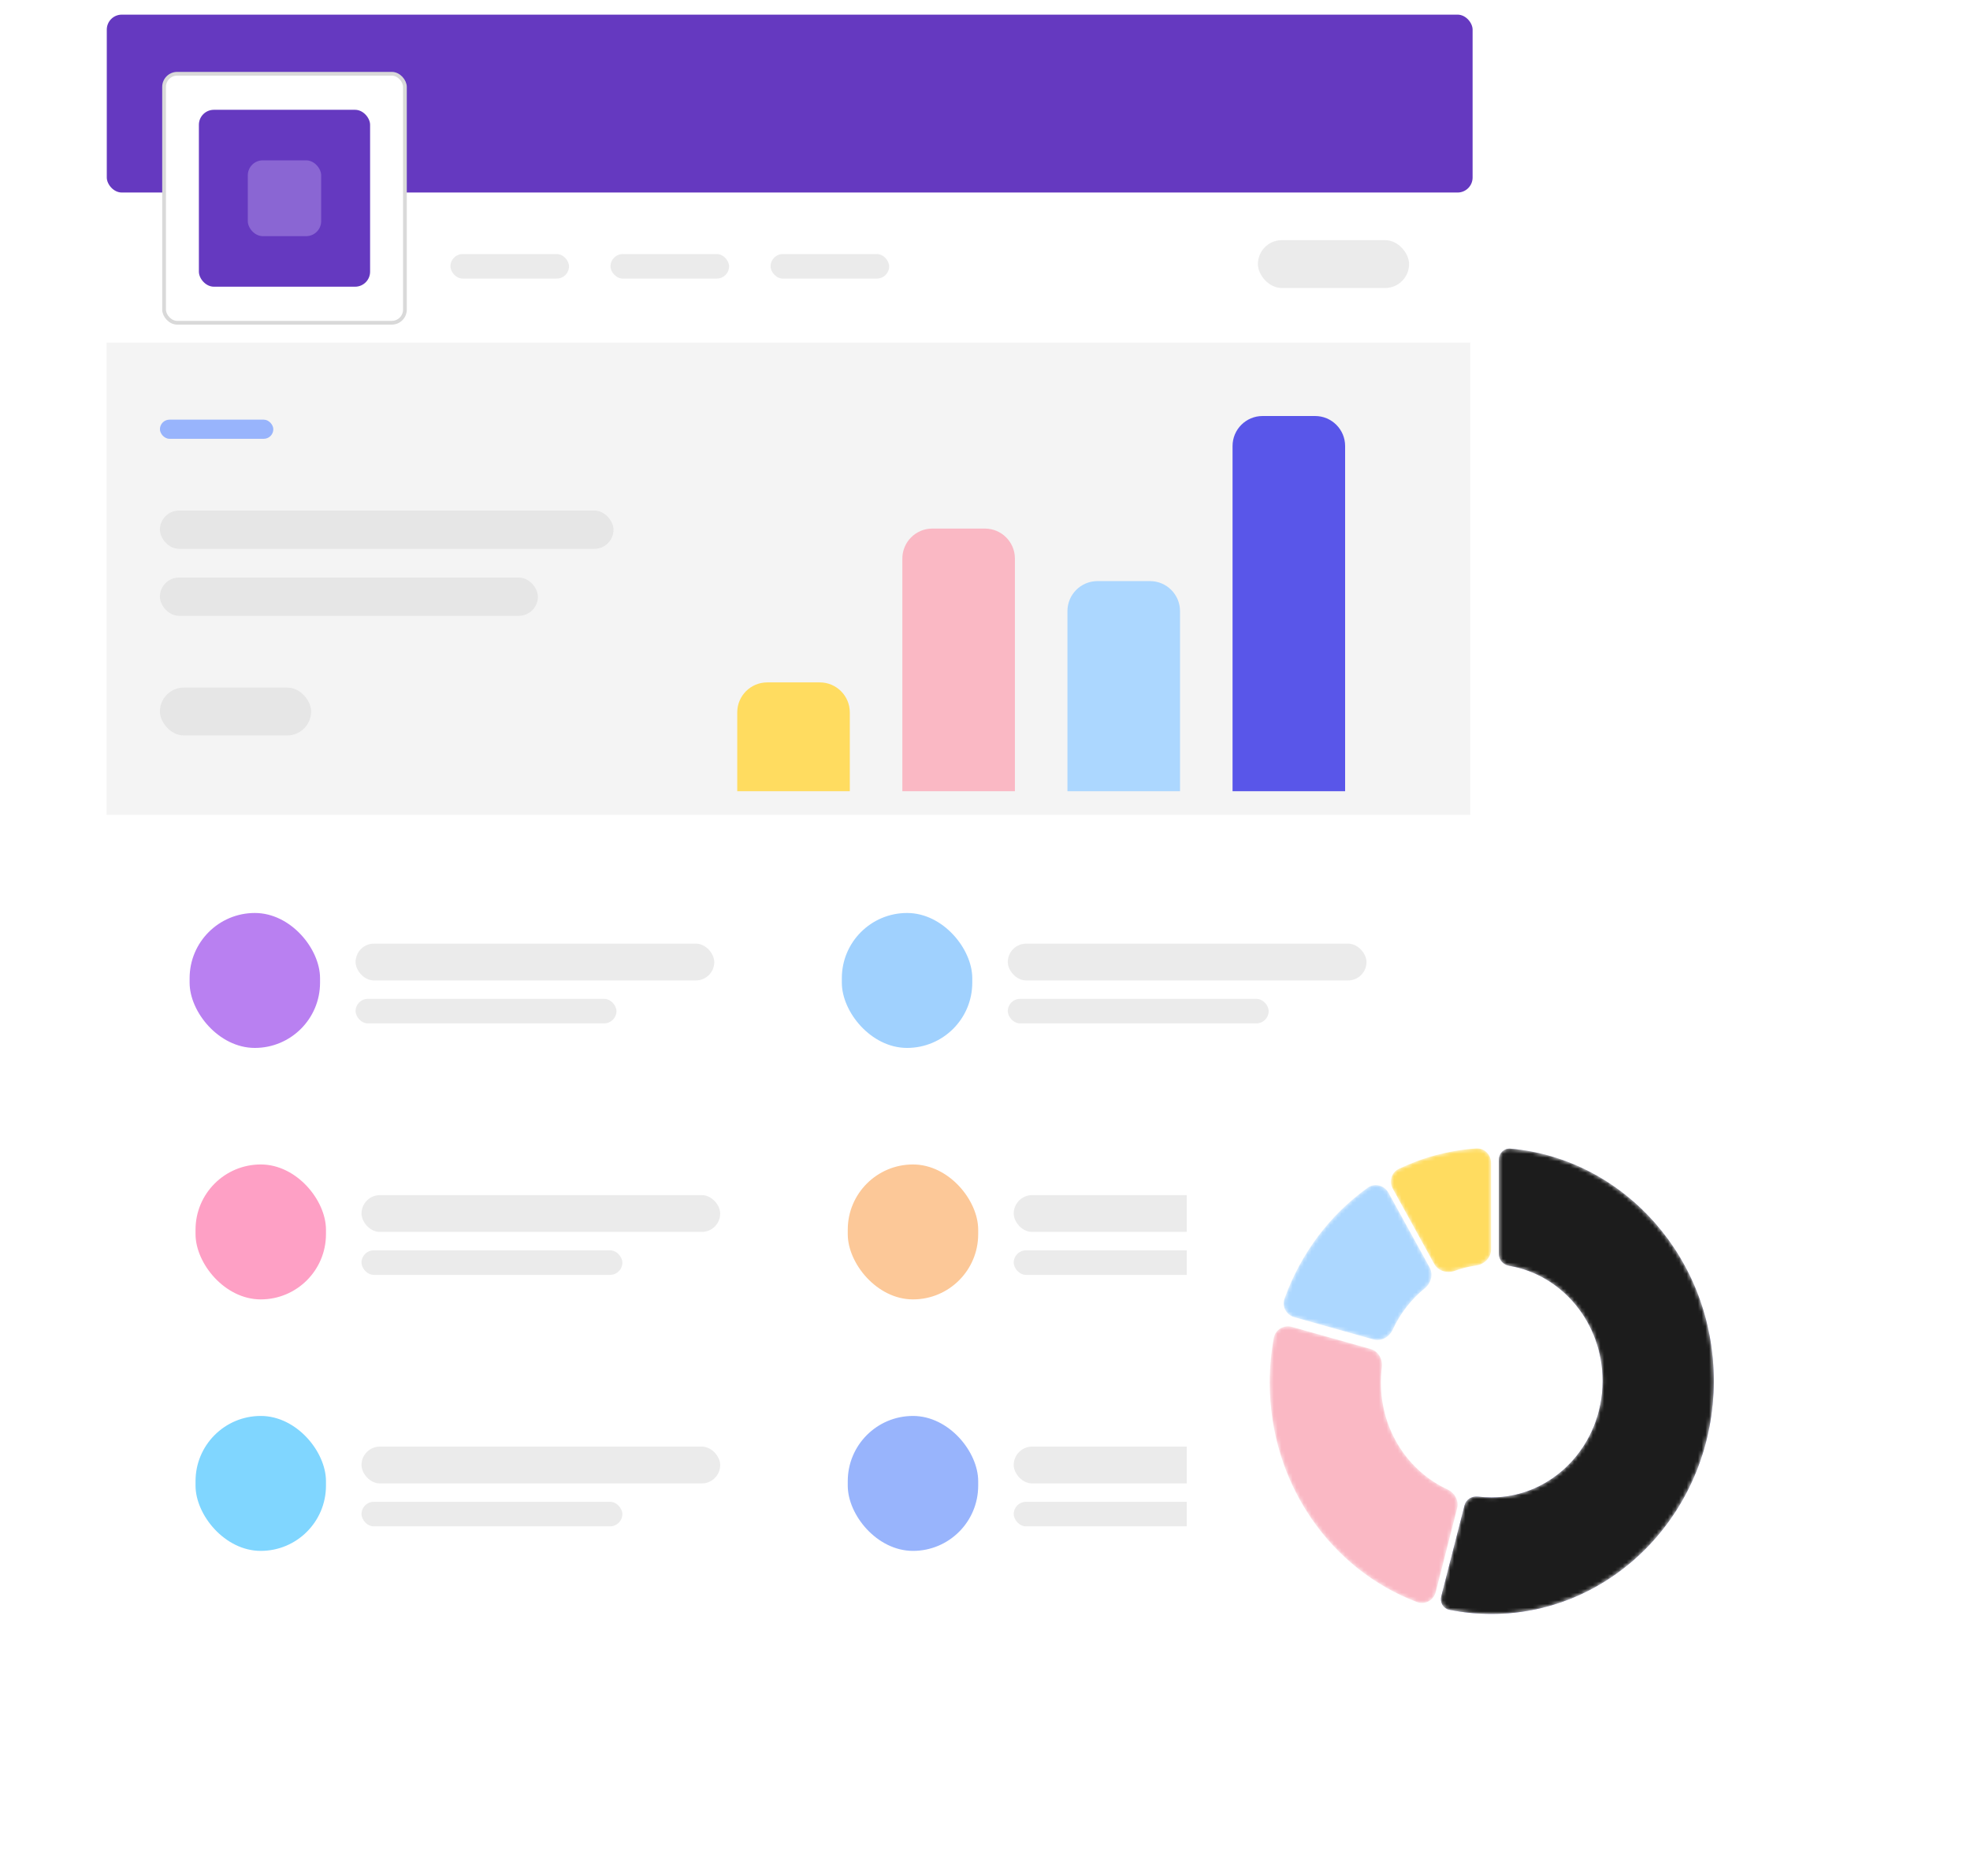 <svg width="525" height="500" viewBox="0 0 525 500" fill="none" xmlns="http://www.w3.org/2000/svg">
<g filter="url(#filter0_d_825_1793)">
<path d="M28.399 10.657C28.399 7.344 31.086 4.657 34.399 4.657H385.806C389.119 4.657 391.806 7.344 391.806 10.657V433.514C391.806 436.827 389.119 439.514 385.806 439.514H34.399C31.086 439.514 28.399 436.827 28.399 433.514V10.657Z" fill="white"/>
<path d="M34.399 5.657H385.806C388.567 5.657 390.806 7.896 390.806 10.657V433.514C390.806 436.275 388.567 438.514 385.806 438.514H34.399C31.638 438.514 29.399 436.275 29.399 433.514V10.657C29.399 7.896 31.638 5.657 34.399 5.657Z" stroke="white" stroke-opacity="0.051" stroke-width="2"/>
</g>
<rect opacity="0.5" x="162.699" y="67.713" width="31.601" height="6.539" rx="3.27" fill="#D9D9D9"/>
<rect opacity="0.5" x="205.359" y="67.713" width="31.601" height="6.539" rx="3.27" fill="#D9D9D9"/>
<rect opacity="0.5" x="120.039" y="67.713" width="31.601" height="6.539" rx="3.27" fill="#D9D9D9"/>
<rect x="28.457" y="3.901" width="363.988" height="47.413" rx="4" fill="#6539C0"/>
<rect x="43.726" y="19.661" width="64.182" height="66.358" rx="3.5" fill="white" stroke="#D9D9D9"/>
<rect x="53.003" y="29.265" width="45.627" height="47.15" rx="4" fill="#6539C0"/>
<rect x="66.037" y="42.736" width="19.555" height="20.207" rx="4" fill="#8A66D3"/>
<g opacity="0.25" filter="url(#filter1_d_825_1793)">
<rect x="28.417" y="91.301" width="363.406" height="125.879" fill="#D4D4D4"/>
</g>
<rect x="42.621" y="111.853" width="30.218" height="5.101" rx="2.55" fill="#98B4FC"/>
<rect opacity="0.5" x="42.621" y="183.261" width="40.291" height="12.751" rx="6.376" fill="#D9D9D9"/>
<rect opacity="0.5" x="42.621" y="136.08" width="120.872" height="10.201" rx="5.101" fill="#D9D9D9"/>
<rect opacity="0.5" x="42.621" y="153.934" width="100.727" height="10.201" rx="5.101" fill="#D9D9D9"/>
<g filter="url(#filter2_d_825_1793)">
<rect x="42.621" y="236.798" width="156.422" height="49.044" rx="4" fill="white"/>
</g>
<g filter="url(#filter3_d_825_1793)">
<rect x="50.53" y="243.337" width="34.761" height="35.966" rx="17.38" fill="#B980F1"/>
</g>
<rect opacity="0.5" x="94.761" y="251.511" width="95.591" height="9.809" rx="4.904" fill="#D9D9D9"/>
<rect opacity="0.5" x="94.761" y="266.224" width="69.521" height="6.539" rx="3.27" fill="#D9D9D9"/>
<g filter="url(#filter4_d_825_1793)">
<rect x="216.433" y="236.798" width="156.422" height="49.044" rx="4" fill="white"/>
</g>
<g filter="url(#filter5_d_825_1793)">
<rect x="224.346" y="243.337" width="34.761" height="35.966" rx="17.38" fill="#A0D1FE"/>
</g>
<rect opacity="0.5" x="268.575" y="251.511" width="95.591" height="9.809" rx="4.904" fill="#D9D9D9"/>
<rect opacity="0.5" x="268.575" y="266.224" width="69.521" height="6.539" rx="3.27" fill="#D9D9D9"/>
<g filter="url(#filter6_d_825_1793)">
<rect x="44.2" y="303.825" width="156.422" height="49.044" rx="4" fill="white"/>
</g>
<g filter="url(#filter7_d_825_1793)">
<rect x="52.11" y="310.364" width="34.761" height="35.966" rx="17.38" fill="#FEA0C5"/>
</g>
<rect opacity="0.5" x="96.34" y="318.538" width="95.591" height="9.809" rx="4.904" fill="#D9D9D9"/>
<rect opacity="0.5" x="96.34" y="333.251" width="69.521" height="6.539" rx="3.27" fill="#D9D9D9"/>
<g filter="url(#filter8_d_825_1793)">
<rect x="218.013" y="303.825" width="156.422" height="49.044" rx="4" fill="white"/>
</g>
<g filter="url(#filter9_d_825_1793)">
<rect x="225.925" y="310.364" width="34.761" height="35.966" rx="17.38" fill="#FCC898"/>
</g>
<rect opacity="0.5" x="270.153" y="318.538" width="95.591" height="9.809" rx="4.904" fill="#D9D9D9"/>
<rect opacity="0.5" x="270.153" y="333.251" width="69.521" height="6.539" rx="3.27" fill="#D9D9D9"/>
<g filter="url(#filter10_d_825_1793)">
<rect x="44.2" y="370.852" width="156.422" height="49.044" rx="4" fill="white"/>
</g>
<g filter="url(#filter11_d_825_1793)">
<rect x="52.11" y="377.391" width="34.761" height="35.966" rx="17.38" fill="#80D6FF"/>
</g>
<rect opacity="0.5" x="96.34" y="385.564" width="95.591" height="9.809" rx="4.904" fill="#D9D9D9"/>
<rect opacity="0.5" x="96.34" y="400.277" width="69.521" height="6.539" rx="3.27" fill="#D9D9D9"/>
<g filter="url(#filter12_d_825_1793)">
<rect x="218.013" y="370.852" width="156.422" height="49.044" rx="4" fill="white"/>
</g>
<g filter="url(#filter13_d_825_1793)">
<rect x="225.925" y="377.391" width="34.761" height="35.966" rx="17.38" fill="#98B4FC"/>
</g>
<rect opacity="0.5" x="270.153" y="385.564" width="95.591" height="9.809" rx="4.904" fill="#D9D9D9"/>
<rect opacity="0.5" x="270.153" y="400.277" width="69.521" height="6.539" rx="3.27" fill="#D9D9D9"/>
<g filter="url(#filter14_d_825_1793)">
<path d="M202.472 195.88C202.472 191.462 206.053 187.88 210.472 187.88H224.472C228.89 187.88 232.472 191.462 232.472 195.88V216.88H202.472V195.88Z" fill="#FFDC60"/>
<path d="M246.472 154.88C246.472 150.462 250.053 146.88 254.472 146.88H268.472C272.89 146.88 276.472 150.462 276.472 154.88V216.88H246.472V154.88Z" fill="#FAB8C4"/>
<path d="M290.472 168.88C290.472 164.462 294.053 160.88 298.472 160.88H312.472C316.89 160.88 320.472 164.462 320.472 168.88V216.88H290.472V168.88Z" fill="#ACD7FF"/>
<path d="M334.472 124.88C334.472 120.462 338.053 116.88 342.472 116.88H356.472C360.89 116.88 364.472 120.462 364.472 124.88V216.88H334.472V124.88Z" fill="#5956E9"/>
</g>
<g filter="url(#filter15_d_825_1793)">
<rect x="316.266" y="286.342" width="158.003" height="163.48" rx="6" fill="white"/>
<rect x="317.266" y="287.342" width="156.003" height="161.48" rx="5" stroke="white" stroke-opacity="0.051" stroke-width="2"/>
</g>
<mask id="mask0_825_1793" style="mask-type:alpha" maskUnits="userSpaceOnUse" x="383" y="306" width="74" height="125">
<path fill-rule="evenodd" clip-rule="evenodd" d="M384.088 425.49C383.678 427.094 384.644 428.736 386.268 429.062C389.895 429.789 393.639 430.17 397.468 430.17C430.191 430.17 456.719 402.357 456.719 368.047C456.719 335.53 432.89 308.849 402.542 306.15C400.852 305.999 399.443 307.367 399.443 309.064L399.443 334.254C399.443 335.831 400.668 337.121 402.223 337.384C416.324 339.77 427.093 352.59 427.093 368.047C427.093 385.202 413.829 399.109 397.468 399.109C396.263 399.109 395.075 399.033 393.908 398.887C392.289 398.683 390.696 399.634 390.292 401.215L384.088 425.49Z" fill="url(#paint0_linear_825_1793)"/>
</mask>
<g mask="url(#mask0_825_1793)">
<path fill-rule="evenodd" clip-rule="evenodd" d="M384.088 425.49C383.678 427.094 384.644 428.736 386.268 429.062C389.895 429.789 393.639 430.17 397.468 430.17C430.191 430.17 456.719 402.357 456.719 368.047C456.719 335.53 432.89 308.849 402.542 306.15C400.852 305.999 399.443 307.367 399.443 309.064L399.443 334.254C399.443 335.831 400.668 337.121 402.223 337.384C416.324 339.77 427.093 352.59 427.093 368.047C427.093 385.202 413.829 399.109 397.468 399.109C396.263 399.109 395.075 399.033 393.908 398.887C392.289 398.683 390.696 399.634 390.292 401.215L384.088 425.49Z" fill="url(#paint1_linear_825_1793)"/>
<path fill-rule="evenodd" clip-rule="evenodd" d="M384.088 425.49C383.678 427.094 384.644 428.736 386.268 429.062C389.895 429.789 393.639 430.17 397.468 430.17C430.191 430.17 456.719 402.357 456.719 368.047C456.719 335.53 432.89 308.849 402.542 306.15C400.852 305.999 399.443 307.367 399.443 309.064L399.443 334.254C399.443 335.831 400.668 337.121 402.223 337.384C416.324 339.77 427.093 352.59 427.093 368.047C427.093 385.202 413.829 399.109 397.468 399.109C396.263 399.109 395.075 399.033 393.908 398.887C392.289 398.683 390.696 399.634 390.292 401.215L384.088 425.49Z" fill="#1C1C1C" style="mix-blend-mode:screen"/>
</g>
<mask id="mask1_825_1793" style="mask-type:alpha" maskUnits="userSpaceOnUse" x="338" y="353" width="51" height="75">
<path fill-rule="evenodd" clip-rule="evenodd" d="M338.381 368.504C338.381 364.419 338.757 360.427 339.475 356.562C339.886 354.349 342.14 353.053 344.307 353.662L365.233 359.541C367.317 360.126 368.531 362.263 368.261 364.411C368.093 365.751 368.006 367.117 368.006 368.504C368.006 381.214 375.287 392.14 385.714 396.95C387.651 397.843 388.855 399.936 388.327 402.003L382.626 424.309C382.065 426.504 379.788 427.807 377.668 427.012C354.766 418.421 338.381 395.469 338.381 368.504Z" fill="url(#paint2_linear_825_1793)"/>
</mask>
<g mask="url(#mask1_825_1793)">
<path fill-rule="evenodd" clip-rule="evenodd" d="M338.381 368.504C338.381 364.419 338.757 360.427 339.475 356.562C339.886 354.349 342.14 353.053 344.307 353.662L365.233 359.541C367.317 360.126 368.531 362.263 368.261 364.411C368.093 365.751 368.006 367.117 368.006 368.504C368.006 381.214 375.287 392.14 385.714 396.95C387.651 397.843 388.855 399.936 388.327 402.003L382.626 424.309C382.065 426.504 379.788 427.807 377.668 427.012C354.766 418.421 338.381 395.469 338.381 368.504Z" fill="#FAB8C4"/>
</g>
<mask id="mask2_825_1793" style="mask-type:alpha" maskUnits="userSpaceOnUse" x="342" y="315" width="40" height="43">
<path fill-rule="evenodd" clip-rule="evenodd" d="M370.024 317.91C368.924 315.912 366.369 315.227 364.513 316.552C354.47 323.722 346.638 334.044 342.312 346.161C341.566 348.25 342.817 350.48 344.953 351.08L366.016 356.997C368.089 357.579 370.227 356.402 371.127 354.447C373.138 350.082 376.094 346.285 379.717 343.349C381.373 342.006 382.012 339.68 380.983 337.812L370.024 317.91Z" fill="url(#paint3_linear_825_1793)"/>
</mask>
<g mask="url(#mask2_825_1793)">
<path fill-rule="evenodd" clip-rule="evenodd" d="M370.024 317.91C368.924 315.912 366.369 315.227 364.513 316.552C354.47 323.722 346.638 334.044 342.312 346.161C341.566 348.25 342.817 350.48 344.953 351.08L366.016 356.997C368.089 357.579 370.227 356.402 371.127 354.447C373.138 350.082 376.094 346.285 379.717 343.349C381.373 342.006 382.012 339.68 380.983 337.812L370.024 317.91Z" fill="#ACD7FF"/>
</g>
<mask id="mask3_825_1793" style="mask-type:alpha" maskUnits="userSpaceOnUse" x="370" y="306" width="28" height="34">
<path fill-rule="evenodd" clip-rule="evenodd" d="M382.209 336.863C383.26 338.772 385.639 339.458 387.688 338.716C389.511 338.055 391.415 337.576 393.38 337.299C395.568 336.991 397.367 335.229 397.367 333.02V309.959C397.367 307.75 395.574 305.944 393.37 306.098C386.065 306.608 379.122 308.507 372.779 311.544C370.803 312.49 370.124 314.917 371.181 316.836L382.209 336.863Z" fill="url(#paint4_linear_825_1793)"/>
</mask>
<g mask="url(#mask3_825_1793)">
<path fill-rule="evenodd" clip-rule="evenodd" d="M382.209 336.863C383.26 338.772 385.639 339.458 387.688 338.716C389.511 338.055 391.415 337.576 393.38 337.299C395.568 336.991 397.367 335.229 397.367 333.02V309.959C397.367 307.75 395.574 305.944 393.37 306.098C386.065 306.608 379.122 308.507 372.779 311.544C370.803 312.49 370.124 314.917 371.181 316.836L382.209 336.863Z" fill="#FFDC60"/>
</g>
<rect opacity="0.5" x="335.229" y="64.01" width="40.291" height="12.751" rx="6.376" fill="#D9D9D9"/>
<defs>
<filter id="filter0_d_825_1793" x="8.399" y="0.657" width="403.406" height="474.856" filterUnits="userSpaceOnUse" color-interpolation-filters="sRGB">
<feFlood flood-opacity="0" result="BackgroundImageFix"/>
<feColorMatrix in="SourceAlpha" type="matrix" values="0 0 0 0 0 0 0 0 0 0 0 0 0 0 0 0 0 0 127 0" result="hardAlpha"/>
<feOffset dy="16"/>
<feGaussianBlur stdDeviation="10"/>
<feComposite in2="hardAlpha" operator="out"/>
<feColorMatrix type="matrix" values="0 0 0 0 0.004 0 0 0 0 0.063 0 0 0 0 0.239 0 0 0 0.1 0"/>
<feBlend mode="normal" in2="BackgroundImageFix" result="effect1_dropShadow_825_1793"/>
<feBlend mode="normal" in="SourceGraphic" in2="effect1_dropShadow_825_1793" result="shape"/>
</filter>
<filter id="filter1_d_825_1793" x="8.417" y="71.301" width="403.406" height="165.88" filterUnits="userSpaceOnUse" color-interpolation-filters="sRGB">
<feFlood flood-opacity="0" result="BackgroundImageFix"/>
<feColorMatrix in="SourceAlpha" type="matrix" values="0 0 0 0 0 0 0 0 0 0 0 0 0 0 0 0 0 0 127 0" result="hardAlpha"/>
<feOffset/>
<feGaussianBlur stdDeviation="10"/>
<feComposite in2="hardAlpha" operator="out"/>
<feColorMatrix type="matrix" values="0 0 0 0 0.004 0 0 0 0 0.063 0 0 0 0 0.239 0 0 0 0.1 0"/>
<feBlend mode="normal" in2="BackgroundImageFix" result="effect1_dropShadow_825_1793"/>
<feBlend mode="normal" in="SourceGraphic" in2="effect1_dropShadow_825_1793" result="shape"/>
</filter>
<filter id="filter2_d_825_1793" x="22.621" y="216.798" width="196.422" height="89.044" filterUnits="userSpaceOnUse" color-interpolation-filters="sRGB">
<feFlood flood-opacity="0" result="BackgroundImageFix"/>
<feColorMatrix in="SourceAlpha" type="matrix" values="0 0 0 0 0 0 0 0 0 0 0 0 0 0 0 0 0 0 127 0" result="hardAlpha"/>
<feOffset/>
<feGaussianBlur stdDeviation="10"/>
<feComposite in2="hardAlpha" operator="out"/>
<feColorMatrix type="matrix" values="0 0 0 0 0 0 0 0 0 0 0 0 0 0 0 0 0 0 0.1 0"/>
<feBlend mode="normal" in2="BackgroundImageFix" result="effect1_dropShadow_825_1793"/>
<feBlend mode="normal" in="SourceGraphic" in2="effect1_dropShadow_825_1793" result="shape"/>
</filter>
<filter id="filter3_d_825_1793" x="0.53" y="193.337" width="134.761" height="135.966" filterUnits="userSpaceOnUse" color-interpolation-filters="sRGB">
<feFlood flood-opacity="0" result="BackgroundImageFix"/>
<feColorMatrix in="SourceAlpha" type="matrix" values="0 0 0 0 0 0 0 0 0 0 0 0 0 0 0 0 0 0 127 0" result="hardAlpha"/>
<feOffset/>
<feGaussianBlur stdDeviation="25"/>
<feComposite in2="hardAlpha" operator="out"/>
<feColorMatrix type="matrix" values="0 0 0 0 0 0 0 0 0 0 0 0 0 0 0 0 0 0 0.1 0"/>
<feBlend mode="normal" in2="BackgroundImageFix" result="effect1_dropShadow_825_1793"/>
<feBlend mode="normal" in="SourceGraphic" in2="effect1_dropShadow_825_1793" result="shape"/>
</filter>
<filter id="filter4_d_825_1793" x="196.433" y="216.798" width="196.422" height="89.044" filterUnits="userSpaceOnUse" color-interpolation-filters="sRGB">
<feFlood flood-opacity="0" result="BackgroundImageFix"/>
<feColorMatrix in="SourceAlpha" type="matrix" values="0 0 0 0 0 0 0 0 0 0 0 0 0 0 0 0 0 0 127 0" result="hardAlpha"/>
<feOffset/>
<feGaussianBlur stdDeviation="10"/>
<feComposite in2="hardAlpha" operator="out"/>
<feColorMatrix type="matrix" values="0 0 0 0 0 0 0 0 0 0 0 0 0 0 0 0 0 0 0.1 0"/>
<feBlend mode="normal" in2="BackgroundImageFix" result="effect1_dropShadow_825_1793"/>
<feBlend mode="normal" in="SourceGraphic" in2="effect1_dropShadow_825_1793" result="shape"/>
</filter>
<filter id="filter5_d_825_1793" x="174.346" y="193.337" width="134.761" height="135.966" filterUnits="userSpaceOnUse" color-interpolation-filters="sRGB">
<feFlood flood-opacity="0" result="BackgroundImageFix"/>
<feColorMatrix in="SourceAlpha" type="matrix" values="0 0 0 0 0 0 0 0 0 0 0 0 0 0 0 0 0 0 127 0" result="hardAlpha"/>
<feOffset/>
<feGaussianBlur stdDeviation="25"/>
<feComposite in2="hardAlpha" operator="out"/>
<feColorMatrix type="matrix" values="0 0 0 0 0 0 0 0 0 0 0 0 0 0 0 0 0 0 0.1 0"/>
<feBlend mode="normal" in2="BackgroundImageFix" result="effect1_dropShadow_825_1793"/>
<feBlend mode="normal" in="SourceGraphic" in2="effect1_dropShadow_825_1793" result="shape"/>
</filter>
<filter id="filter6_d_825_1793" x="24.2" y="283.825" width="196.422" height="89.044" filterUnits="userSpaceOnUse" color-interpolation-filters="sRGB">
<feFlood flood-opacity="0" result="BackgroundImageFix"/>
<feColorMatrix in="SourceAlpha" type="matrix" values="0 0 0 0 0 0 0 0 0 0 0 0 0 0 0 0 0 0 127 0" result="hardAlpha"/>
<feOffset/>
<feGaussianBlur stdDeviation="10"/>
<feComposite in2="hardAlpha" operator="out"/>
<feColorMatrix type="matrix" values="0 0 0 0 0 0 0 0 0 0 0 0 0 0 0 0 0 0 0.1 0"/>
<feBlend mode="normal" in2="BackgroundImageFix" result="effect1_dropShadow_825_1793"/>
<feBlend mode="normal" in="SourceGraphic" in2="effect1_dropShadow_825_1793" result="shape"/>
</filter>
<filter id="filter7_d_825_1793" x="2.11" y="260.364" width="134.761" height="135.966" filterUnits="userSpaceOnUse" color-interpolation-filters="sRGB">
<feFlood flood-opacity="0" result="BackgroundImageFix"/>
<feColorMatrix in="SourceAlpha" type="matrix" values="0 0 0 0 0 0 0 0 0 0 0 0 0 0 0 0 0 0 127 0" result="hardAlpha"/>
<feOffset/>
<feGaussianBlur stdDeviation="25"/>
<feComposite in2="hardAlpha" operator="out"/>
<feColorMatrix type="matrix" values="0 0 0 0 0 0 0 0 0 0 0 0 0 0 0 0 0 0 0.1 0"/>
<feBlend mode="normal" in2="BackgroundImageFix" result="effect1_dropShadow_825_1793"/>
<feBlend mode="normal" in="SourceGraphic" in2="effect1_dropShadow_825_1793" result="shape"/>
</filter>
<filter id="filter8_d_825_1793" x="198.013" y="283.825" width="196.422" height="89.044" filterUnits="userSpaceOnUse" color-interpolation-filters="sRGB">
<feFlood flood-opacity="0" result="BackgroundImageFix"/>
<feColorMatrix in="SourceAlpha" type="matrix" values="0 0 0 0 0 0 0 0 0 0 0 0 0 0 0 0 0 0 127 0" result="hardAlpha"/>
<feOffset/>
<feGaussianBlur stdDeviation="10"/>
<feComposite in2="hardAlpha" operator="out"/>
<feColorMatrix type="matrix" values="0 0 0 0 0 0 0 0 0 0 0 0 0 0 0 0 0 0 0.1 0"/>
<feBlend mode="normal" in2="BackgroundImageFix" result="effect1_dropShadow_825_1793"/>
<feBlend mode="normal" in="SourceGraphic" in2="effect1_dropShadow_825_1793" result="shape"/>
</filter>
<filter id="filter9_d_825_1793" x="175.925" y="260.364" width="134.761" height="135.966" filterUnits="userSpaceOnUse" color-interpolation-filters="sRGB">
<feFlood flood-opacity="0" result="BackgroundImageFix"/>
<feColorMatrix in="SourceAlpha" type="matrix" values="0 0 0 0 0 0 0 0 0 0 0 0 0 0 0 0 0 0 127 0" result="hardAlpha"/>
<feOffset/>
<feGaussianBlur stdDeviation="25"/>
<feComposite in2="hardAlpha" operator="out"/>
<feColorMatrix type="matrix" values="0 0 0 0 0 0 0 0 0 0 0 0 0 0 0 0 0 0 0.1 0"/>
<feBlend mode="normal" in2="BackgroundImageFix" result="effect1_dropShadow_825_1793"/>
<feBlend mode="normal" in="SourceGraphic" in2="effect1_dropShadow_825_1793" result="shape"/>
</filter>
<filter id="filter10_d_825_1793" x="24.2" y="350.852" width="196.422" height="89.044" filterUnits="userSpaceOnUse" color-interpolation-filters="sRGB">
<feFlood flood-opacity="0" result="BackgroundImageFix"/>
<feColorMatrix in="SourceAlpha" type="matrix" values="0 0 0 0 0 0 0 0 0 0 0 0 0 0 0 0 0 0 127 0" result="hardAlpha"/>
<feOffset/>
<feGaussianBlur stdDeviation="10"/>
<feComposite in2="hardAlpha" operator="out"/>
<feColorMatrix type="matrix" values="0 0 0 0 0 0 0 0 0 0 0 0 0 0 0 0 0 0 0.1 0"/>
<feBlend mode="normal" in2="BackgroundImageFix" result="effect1_dropShadow_825_1793"/>
<feBlend mode="normal" in="SourceGraphic" in2="effect1_dropShadow_825_1793" result="shape"/>
</filter>
<filter id="filter11_d_825_1793" x="2.11" y="327.391" width="134.761" height="135.966" filterUnits="userSpaceOnUse" color-interpolation-filters="sRGB">
<feFlood flood-opacity="0" result="BackgroundImageFix"/>
<feColorMatrix in="SourceAlpha" type="matrix" values="0 0 0 0 0 0 0 0 0 0 0 0 0 0 0 0 0 0 127 0" result="hardAlpha"/>
<feOffset/>
<feGaussianBlur stdDeviation="25"/>
<feComposite in2="hardAlpha" operator="out"/>
<feColorMatrix type="matrix" values="0 0 0 0 0 0 0 0 0 0 0 0 0 0 0 0 0 0 0.1 0"/>
<feBlend mode="normal" in2="BackgroundImageFix" result="effect1_dropShadow_825_1793"/>
<feBlend mode="normal" in="SourceGraphic" in2="effect1_dropShadow_825_1793" result="shape"/>
</filter>
<filter id="filter12_d_825_1793" x="198.013" y="350.852" width="196.422" height="89.044" filterUnits="userSpaceOnUse" color-interpolation-filters="sRGB">
<feFlood flood-opacity="0" result="BackgroundImageFix"/>
<feColorMatrix in="SourceAlpha" type="matrix" values="0 0 0 0 0 0 0 0 0 0 0 0 0 0 0 0 0 0 127 0" result="hardAlpha"/>
<feOffset/>
<feGaussianBlur stdDeviation="10"/>
<feComposite in2="hardAlpha" operator="out"/>
<feColorMatrix type="matrix" values="0 0 0 0 0 0 0 0 0 0 0 0 0 0 0 0 0 0 0.1 0"/>
<feBlend mode="normal" in2="BackgroundImageFix" result="effect1_dropShadow_825_1793"/>
<feBlend mode="normal" in="SourceGraphic" in2="effect1_dropShadow_825_1793" result="shape"/>
</filter>
<filter id="filter13_d_825_1793" x="175.925" y="327.391" width="134.761" height="135.966" filterUnits="userSpaceOnUse" color-interpolation-filters="sRGB">
<feFlood flood-opacity="0" result="BackgroundImageFix"/>
<feColorMatrix in="SourceAlpha" type="matrix" values="0 0 0 0 0 0 0 0 0 0 0 0 0 0 0 0 0 0 127 0" result="hardAlpha"/>
<feOffset/>
<feGaussianBlur stdDeviation="25"/>
<feComposite in2="hardAlpha" operator="out"/>
<feColorMatrix type="matrix" values="0 0 0 0 0 0 0 0 0 0 0 0 0 0 0 0 0 0 0.1 0"/>
<feBlend mode="normal" in2="BackgroundImageFix" result="effect1_dropShadow_825_1793"/>
<feBlend mode="normal" in="SourceGraphic" in2="effect1_dropShadow_825_1793" result="shape"/>
</filter>
<filter id="filter14_d_825_1793" x="190.472" y="79" width="174" height="137.88" filterUnits="userSpaceOnUse" color-interpolation-filters="sRGB">
<feFlood flood-opacity="0" result="BackgroundImageFix"/>
<feColorMatrix in="SourceAlpha" type="matrix" values="0 0 0 0 0 0 0 0 0 0 0 0 0 0 0 0 0 0 127 0" result="hardAlpha"/>
<feOffset dx="-6" dy="-6"/>
<feGaussianBlur stdDeviation="3"/>
<feComposite in2="hardAlpha" operator="out"/>
<feColorMatrix type="matrix" values="0 0 0 0 0.125 0 0 0 0 0.129 0 0 0 0 0.141 0 0 0 0.08 0"/>
<feBlend mode="normal" in2="BackgroundImageFix" result="effect1_dropShadow_825_1793"/>
<feBlend mode="normal" in="SourceGraphic" in2="effect1_dropShadow_825_1793" result="shape"/>
</filter>
<filter id="filter15_d_825_1793" x="266.266" y="236.342" width="258.003" height="263.479" filterUnits="userSpaceOnUse" color-interpolation-filters="sRGB">
<feFlood flood-opacity="0" result="BackgroundImageFix"/>
<feColorMatrix in="SourceAlpha" type="matrix" values="0 0 0 0 0 0 0 0 0 0 0 0 0 0 0 0 0 0 127 0" result="hardAlpha"/>
<feOffset/>
<feGaussianBlur stdDeviation="25"/>
<feComposite in2="hardAlpha" operator="out"/>
<feColorMatrix type="matrix" values="0 0 0 0 0 0 0 0 0 0 0 0 0 0 0 0 0 0 0.1 0"/>
<feBlend mode="normal" in2="BackgroundImageFix" result="effect1_dropShadow_825_1793"/>
<feBlend mode="normal" in="SourceGraphic" in2="effect1_dropShadow_825_1793" result="shape"/>
</filter>
<linearGradient id="paint0_linear_825_1793" x1="456.719" y1="305.959" x2="414.585" y2="348.559" gradientUnits="userSpaceOnUse">
<stop/>
<stop offset="1"/>
</linearGradient>
<linearGradient id="paint1_linear_825_1793" x1="420.032" y1="305.959" x2="420.032" y2="430.17" gradientUnits="userSpaceOnUse">
<stop offset="0" stop-color="#9A99F2"/>
<stop offset="0.755" stop-color="#5956E9"/>
</linearGradient>
<linearGradient id="paint2_linear_825_1793" x1="389.27" y1="352.551" x2="363.812" y2="381.814" gradientUnits="userSpaceOnUse">
<stop/>
<stop offset="1"/>
</linearGradient>
<linearGradient id="paint3_linear_825_1793" x1="382.82" y1="314.242" x2="369.578" y2="335.84" gradientUnits="userSpaceOnUse">
<stop/>
<stop offset="1"/>
</linearGradient>
<linearGradient id="paint4_linear_825_1793" x1="397.367" y1="305.959" x2="386.348" y2="321.389" gradientUnits="userSpaceOnUse">
<stop/>
<stop offset="1"/>
</linearGradient>
</defs>
</svg>
